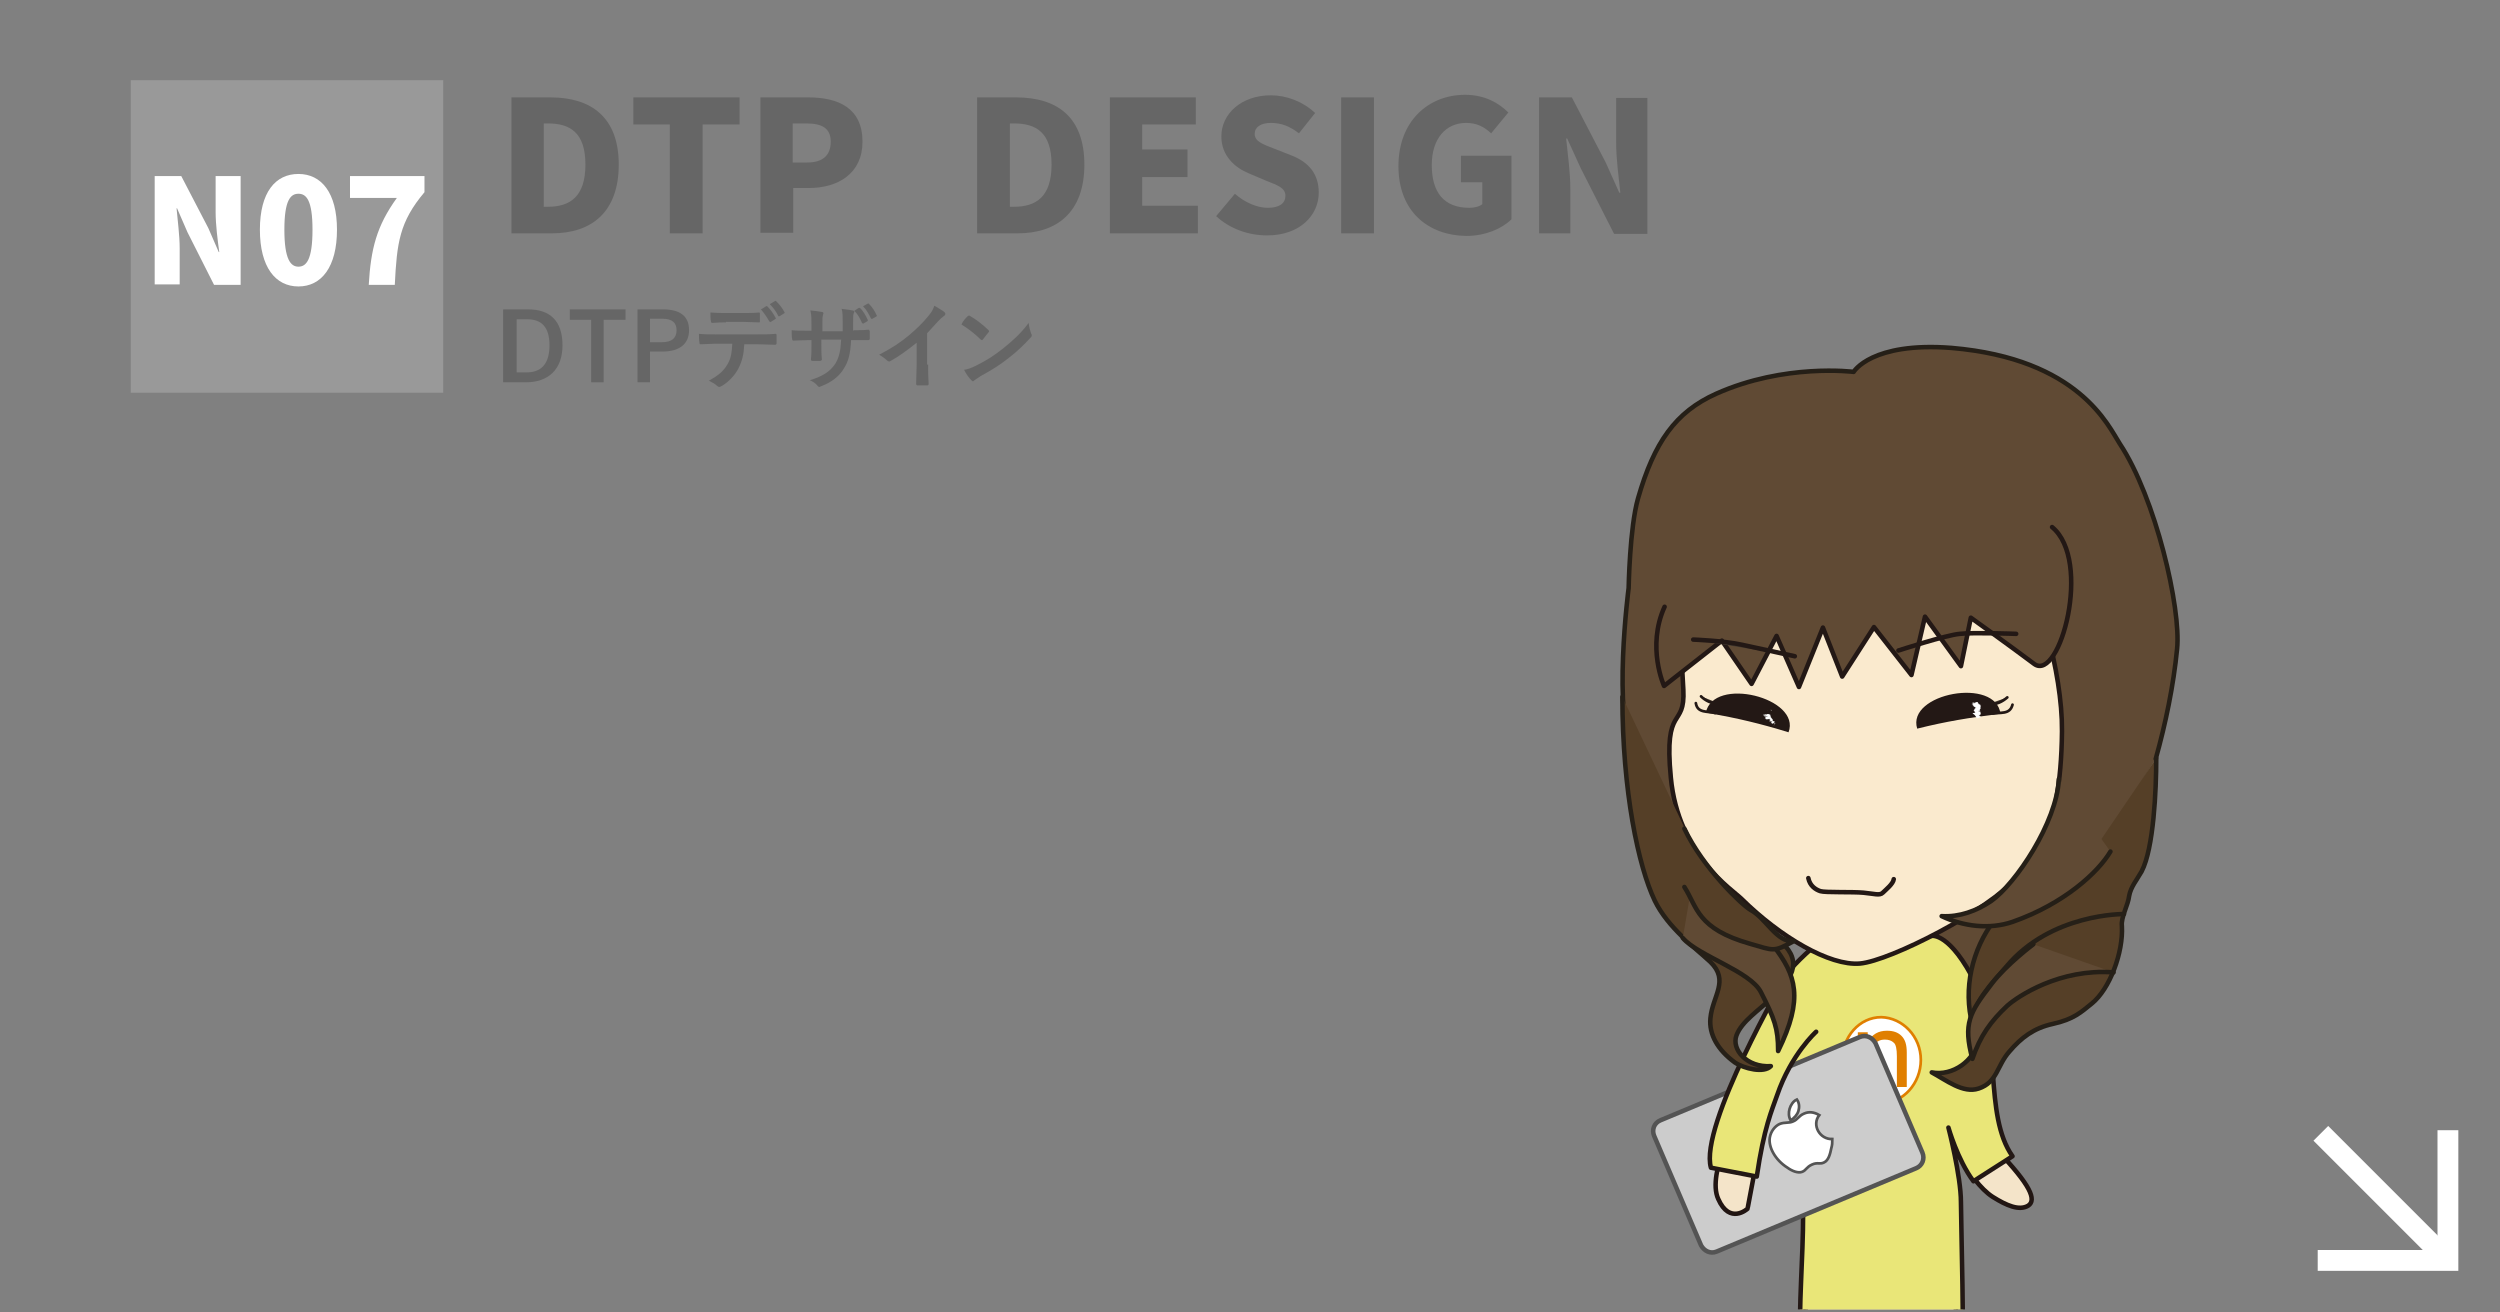 <?xml version="1.0" encoding="utf-8"?>
<!-- Generator: Adobe Illustrator 27.7.0, SVG Export Plug-In . SVG Version: 6.00 Build 0)  -->
<svg version="1.1" id="レイヤー_1" xmlns="http://www.w3.org/2000/svg" xmlns:xlink="http://www.w3.org/1999/xlink" x="0px"
	 y="0px" viewBox="0 0 480 252" style="enable-background:new 0 0 480 252;" xml:space="preserve">
<rect x="0" y="0" width="480" height="252" fill="#808080" stroke="none"/>
<style type="text/css">
	.st0{clip-path:url(#SVGID_00000080914447224971161650000000665853473393601698_);}
	.st1{fill:#604A34;stroke:#251F17;stroke-width:0.874;stroke-linecap:round;stroke-linejoin:round;}
	.st2{fill:#F4E4C9;stroke:#211512;stroke-width:0.874;stroke-linecap:round;stroke-linejoin:round;}
	.st3{fill:#E9E678;stroke:#231815;stroke-width:0.874;stroke-linecap:round;stroke-linejoin:round;}
	.st4{fill:#FFFFFF;stroke:#E07F00;stroke-width:0.525;}
	.st5{fill:#E07F00;}
	.st6{fill:#CCCCCC;stroke:#545454;stroke-width:0.874;stroke-linecap:round;stroke-linejoin:round;}
	.st7{fill:#FFFFFF;}
	.st8{fill:#FFFFFF;stroke:#545454;stroke-width:0.525;}
	.st9{fill:#FAEACE;stroke:#231815;stroke-width:0.874;stroke-linecap:round;stroke-linejoin:round;}
	.st10{fill:#604A34;stroke:#231815;stroke-width:0.874;stroke-linecap:round;stroke-linejoin:round;}
	.st11{fill:none;stroke:#231815;stroke-width:0.874;stroke-linecap:round;stroke-linejoin:round;}
	.st12{fill:#443A30;stroke:#231815;stroke-width:0.874;stroke-linecap:round;stroke-linejoin:round;}
	.st13{fill:#604A34;}
	.st14{fill:#443A30;stroke:#231815;stroke-width:0.525;stroke-linecap:round;stroke-linejoin:round;}
	.st15{fill:none;stroke:#231815;stroke-width:0.525;stroke-linecap:round;stroke-linejoin:round;}
	.st16{fill:#231815;}
	.st17{fill:#553F27;stroke:#262018;stroke-width:0.874;stroke-linecap:round;stroke-linejoin:round;}
	.st18{fill:#666666;}
	.st19{fill:#999999;}
	.st20{fill:none;stroke:#FFFFFF;stroke-width:4;stroke-miterlimit:10;}
</style>
<g>
	<g>
		<g>
			<g>
				<g>
					<defs>
						<rect id="SVGID_1_" x="289.1" y="40" width="150.2" height="211.4"/>
					</defs>
					<clipPath id="SVGID_00000096059356300624718430000004965488335313620367_">
						<use xlink:href="#SVGID_1_"  style="overflow:visible;"/>
					</clipPath>
					<g style="clip-path:url(#SVGID_00000096059356300624718430000004965488335313620367_);">
						<g>
							<path class="st1" d="M413.9,145.7c1.9-6.8,3.4-14,4.1-21.1c0.8-7.7-4.1-29-11-39.4c-2.2-3.4-7.8-16.3-32.3-18.4
								c-15.4-1.2-18.8,4.6-18.8,4.6s-13.2-1.7-26.4,4.2c-7.8,3.5-11.9,9.3-15,20.1c-1.6,5.6-1.8,17.2-1.8,17.2s-3.2,24.5,1,32.1
								c4.5,8.2,25.2,32.6,33.8,37.3c1.6,1,19.5,4.1,19.5,4.1c3.2,0.7-5.5,13.2,11.3,0.6c7.1-5.3,15.5-11.2,21.2-18.4"/>
							<path class="st2" d="M358.9,187.7c0,0,1.4,1.4-0.8,7.9c-2.2,6.4-9.8,30.4-9.8,40.5s-1.9,11.7-2.3,23.7
								c-0.3,6.8,2.7,10.6,2.7,10.6s-1.7,2.9,0.7,2.9c0.5,0,2.4,0.5,3.7-1.4s0.8-1.4,0-5.8s0.2-9,4.5-11.2c4.3-2.1,4.9,2.6,8.6,3.4
								c3.7,0.8,4.3,0,4.3,4.3s-0.7,9.3-0.7,9.3s2.4,2.9,4.3,0.7c1.9-2.1,1.4-36.6,1.4-41.7c0-5-2.2-14.3-2.2-14.3
								s4.6,10.2,9.3,13.2c2.7,1.7,5.1,2.7,6.8,1.7c1.7-1.1,0.4-4-5.8-10.5c-6.5-6.8-6-8-8.9-18.7c-2.9-10.8-2.9-23-2.9-23
								L358.9,187.7z"/>
							<path class="st3" d="M354.7,267.4c-0.8-4.3-0.5-9.7,0.6-10c5.1-1.2,6.9,0,10.9,0.8c3.9,0.8,3.2-0.2,3.2,4
								c0,1.2-0.6,3.7-0.6,4.8l7.9,1c0.5-11-0.2-33.5-0.2-37.2c0-5-2.4-14.3-2.4-14.3s1.7,6.1,4.8,10.3l7.5-4.8
								c-5.6-7.9-2.1-23-7-33c-5-10.1-8.5-9.3-8.5-9.3l-16.1-2.8c0,0-6,3.6-11.1,9.3c-7.1,8,2.5,36.6,2.5,46.6
								c0,9.3-0.9,17.6-0.5,26.2c0.2,3.5-0.1,7.2,0.6,8.8L354.7,267.4z"/>
							<g>
								<path class="st4" d="M368.8,203.5c0,4.5-3.4,8.3-7.5,8.3s-7.6-3.7-7.6-8.2s3.3-8.3,7.5-8.3
									C365.3,195.4,368.8,199,368.8,203.5z"/>
								<path class="st5" d="M358.7,203.6v5.1h-1.9l-0.1-10.5h1.9v1.8c0.9-1.4,2-2.1,3.7-2.1c1.2,0,2.1,0.3,2.8,1
									c0.7,0.7,1,1.7,1,3.2v6.6h-1.9v-5.9c0-1.4-0.2-2.3-0.6-2.6c-0.4-0.4-1-0.6-1.7-0.6c-1,0-1.6,0.4-2.2,1.1
									C359,201.3,358.7,202.3,358.7,203.6z"/>
							</g>
							<path class="st6" d="M369.1,221.3c0.5,1.2,0,2.5-1.2,3l-38.3,16c-1.2,0.5-2.4-0.1-3-1.2l-9-21c-0.5-1.2,0-2.5,1.2-3l38.3-16
								c1.2-0.5,2.4,0.1,3,1.2L369.1,221.3z"/>
							<g>
								<g>
									<g>
										<g>
											<g>
												<g>
													<g>
														<path class="st7" d="M351.8,218.7c0,0.8,0,1.1-0.2,1.8c-0.2,1-0.5,2.3-1.4,2.7c-0.8,0.4-1.2-0.1-2.3,0.4
															s-1.1,1.1-1.9,1.4s-2-0.2-2.8-0.8c-2.4-1.5-3.7-4-3.4-5.8c0.2-1.2,1-2.2,1.9-2.6c1-0.4,1.8-0.1,2.6-0.5
															c0.8-0.3,1.1-1.1,2.1-1.5c0.9-0.4,1.9-0.3,2.9,0.3C347.8,216,349.4,218.8,351.8,218.7z"/>
														<g>
															<path class="st7" d="M345.3,213.3c0.2-0.7,0.2-1.5-0.3-2.2c-0.7,0.3-1.2,1.1-1.4,1.8c-0.2,0.7-0.2,1.5,0.2,2.2
																C344.5,214.7,345.1,214,345.3,213.3z"/>
														</g>
													</g>
												</g>
											</g>
										</g>
									</g>
								</g>
								<g>
									<g>
										<g>
											<g>
												<g>
													<g>
														<path class="st8" d="M351.8,218.7c0,0.8,0,1.1-0.2,1.8c-0.2,1-0.5,2.3-1.4,2.7c-0.8,0.4-1.2-0.1-2.3,0.4
															s-1.1,1.1-1.9,1.4s-2-0.2-2.8-0.8c-2.4-1.5-3.7-4-3.4-5.8c0.2-1.2,1-2.2,1.9-2.6c1-0.4,1.8-0.1,2.6-0.5
															c0.8-0.3,1.1-1.1,2.1-1.5c0.9-0.4,1.9-0.3,2.9,0.3C347.8,216,349.4,218.8,351.8,218.7z"/>
														<g>
															<path class="st8" d="M345.3,213.3c0.2-0.7,0.2-1.5-0.3-2.2c-0.7,0.3-1.2,1.1-1.4,1.8c-0.2,0.7-0.2,1.5,0.2,2.2
																C344.5,214.7,345.1,214,345.3,213.3z"/>
														</g>
													</g>
												</g>
											</g>
										</g>
									</g>
								</g>
							</g>
							<path class="st2" d="M334,213.8c0,0-6.4,11.4-4.1,16.4c2.2,5,5.6,1.9,5.6,1.9s-0.2,1.4,1.5-7.8s1.8-10.7,6.2-20.9"/>
							<path class="st3" d="M342.8,187.5c0,0-16.6,28.7-14.3,36.7l8.8,1.7c1.4-9.5,2.9-12.7,3.9-15.6c2.7-7.9,7.5-12.2,7.5-12.2"/>
							<path class="st9" d="M350.9,98.4c5.8-1.7,33,1.6,36.5,8.2c3.7,6.5,8.6,22.2,8.5,33.8c-0.2,20.9-6,24.9-8.6,28
								c-5.4,6.4-24.4,16.1-30.2,16.6c-5.8,0.5-15.3-5.1-22.7-12.4c-1.8-1.8-12.2-8.4-13.6-23.3c-1.4-14.3,2.8-9.2,2.4-16.9
								c-0.4-7.8-1-9.7,2.4-18c3.5-8.3,7.3-9.4,13.6-11.8C345.7,100.2,350.9,98.4,350.9,98.4z"/>
							<path class="st10" d="M394,101.2c7.8,6.4,1.5,29.8-3.4,26.3c-4.8-3.6-12.2-8.9-12.2-8.9l-1.9,9.3l-6.9-9.5l-2.6,11.2
								l-7.2-9.2l-6.1,9.5l-3.7-9.4l-4.6,11.4l-4.3-9.8l-4.8,9.2l-5.7-8.3l-11.1,8.7c0,0-3.4-7.5,0.1-15.2"/>
							<path class="st11" d="M364.5,124.9c0,0,9.2-3,11.8-3.2c2.6-0.3,10.8,0,10.8,0"/>
							<path class="st12" d="M344.6,126c0,0-6.5-1.4-10.1-2.2s-9.4-1-9.4-1"/>
							<path class="st11" d="M347.2,168.6c0.3,1.5,1.4,2.2,2.3,2.5s6.2,0.1,8.3,0.3s3.1,0.6,3.7,0s2-1.7,2.1-2.6"/>
							<path class="st13" d="M382.9,96.1c2.1,1.5,2.5,19.6,1.6,20.2c-2.9,1.5-13.8-0.2-16.9,0.6c-3.3,0.8-11.9-1.7-15.2-1.2
								c-3.7,0.7-9.1,1.9-13,3.4c-1.8,0.7-8.6-0.3-10.3,0c-2.3,0.5-5.6,1.6-7.5,0.4c-1.4-1,0.4-10.4,0.5-12.1
								c0.2-3.1,1.6-7.6,2.8-10.1c2.1-4.2,8.1-6.4,11.8-8.8c5.2-3.4,10.6-6.3,16.9-6.6c8.8-0.4,15,2.7,22.2,7
								c2.5,1.5,3.3,1.8,4.8,4.4c0.9,1.5,0.4,3,3.2,3.4"/>
							<g>
								<path class="st14" d="M329.9,135c-1.2,0.2-2.5-0.5-3.3-1.3"/>
								<path class="st15" d="M329.3,136.9c-1.4-0.4-3.4,0.1-3.7-1.9"/>
								<g>
									<path class="st16" d="M328,136.9c5.6,1,9.9,2,15.4,3.7c2.5-6.6-14.5-10.9-15.9-3.7"/>
									<g>
										<g>
											<g>
												<path class="st7" d="M340.2,136.3C340.2,136.3,340.1,136.3,340.2,136.3C340.2,136.3,340.3,136.3,340.2,136.3z"/>
												<path class="st7" d="M340.4,138.9c-0.4,0.2,0-0.1-0.3,0c0,0,0.2-0.1,0.1-0.1c-0.3,0.1-0.2,0,0-0.2h0.1
													c0,0-0.2,0.1-0.1,0c0,0,0.1,0,0.1-0.1c-0.1,0.1-0.1,0-0.1,0s0.1-0.1,0.2-0.1l-0.1,0.1c-0.3,0.1,0,0-0.2,0h0.1
													c-0.2,0.1-0.2,0-0.3,0c0,0,0.1-0.1,0.2-0.1c-0.1,0.1-0.2,0.1-0.2,0.1c0.1-0.1-0.1,0-0.1,0l0,0c-0.2,0.1,0.1,0-0.1,0
													l0.1-0.1c-0.2,0.1,0.1-0.1,0,0l0,0c-0.1,0,0.1,0,0,0l0,0c-0.1,0,0.1,0-0.1,0c0.1-0.1,0.1,0,0.3-0.1
													c-0.2,0-0.2,0-0.2-0.1c0.1,0,0.1,0,0.1-0.1c0,0,0,0-0.1,0h0.1c0.1,0-0.2,0-0.1,0c0,0,0.1,0,0.2,0c-0.1,0-0.1,0-0.2,0
													c0,0,0,0,0.1,0c-0.2,0,0,0-0.1,0h0.1c0.1,0-0.2,0.1-0.1,0h0.1c-0.2,0-0.1,0-0.2,0l0,0c0,0,0,0-0.1,0l0.2-0.1
													c-0.2,0-0.1,0-0.3,0.1c0,0,0.1-0.1,0,0c0.1,0,0.2-0.1,0.3-0.1h0.1c0.1,0,0,0,0.1,0h-0.1c-0.1,0-0.4,0.1-0.4,0
													c0.1,0,0.2,0,0.3,0l-0.4,0.1c0,0,0.2,0,0.1,0s-0.1,0-0.1,0s-0.1,0,0.1,0c0.1,0,0,0,0.1,0h-0.1l0,0c0,0-0.1,0-0.2,0h0.1
													c-0.1,0-0.2,0-0.2,0h0.1c-0.2,0-0.2,0-0.3,0c-0.1,0,0.2,0,0.1,0c0.1,0-0.2,0,0-0.1H339h0.1c0.1,0,0,0-0.1,0s0,0,0,0
													c-0.1,0-0.2,0-0.1-0.1c-0.1,0-0.2,0-0.2,0h0.1c0.1,0,0,0,0.1,0c-0.2,0,0.1,0,0,0c0.1,0-0.2,0,0,0c0,0-0.1,0,0,0h0.2H339
													l0,0c-0.1,0,0,0-0.1,0c0.1,0-0.1,0,0.1,0h0.2H339c0,0,0,0,0.1,0c-0.2,0,0,0-0.2,0c0.1,0,0,0,0.2,0c-0.1,0-0.2,0-0.1,0
													c0,0,0,0,0.1,0s0,0,0,0s0.1,0,0.2,0c-0.1,0-0.2,0-0.3,0c0.2,0-0.2,0,0.1,0c0,0,0.1,0,0.2,0c0.2,0-0.2,0-0.1,0H339
													c0.1,0-0.1,0,0.1,0c-0.1,0,0.1,0-0.1,0c0.2,0-0.1-0.1,0.2-0.1c0,0,0,0-0.1,0s0.1,0,0,0H339c0,0,0.1,0,0.2,0
													s-0.3,0-0.3,0c0.1,0,0.1,0,0.1,0h-0.1c0,0,0.2,0,0.3,0c0,0,0,0-0.1,0h0.2c-0.1,0-0.1,0-0.1,0l0,0c0.1,0,0,0,0,0
													c-0.1,0-0.1,0-0.1,0c-0.1,0,0,0-0.1,0c0.1,0,0.1,0,0.1,0H339c0.1,0,0,0,0.1,0c0,0-0.1,0,0,0s0.2,0,0.1,0s-0.3,0-0.2,0
													h0.1h0.1h-0.1c0,0,0,0,0.1,0c-0.1,0,0,0-0.2,0h0.1l0,0c0.1,0,0,0-0.1,0l0,0c0,0,0,0-0.1,0c0.1,0,0.5,0,0.3,0
													c0,0-0.2,0-0.3,0c0.1,0-0.1,0,0.1,0h-0.1c0.1,0-0.1-0.1,0.1-0.1c0,0,0.1,0,0.2,0c-0.1,0,0.1,0-0.1,0c-0.1,0-0.2,0-0.2,0
													c-0.1,0-0.1,0,0,0c-0.1,0-0.1,0-0.1,0c0.2,0,0.2,0,0.1,0h-0.1h0.1c0,0-0.2,0-0.1,0h0.1c-0.1,0-0.2,0-0.1,0h0.2
													c0,0-0.1,0-0.2,0c0.1,0,0.1,0,0.2,0c-0.3-0.1-0.3-0.1-0.3-0.1h0.1c0.1,0-0.1,0-0.1,0c0.1,0,0.2,0,0.3,0
													c0.1,0-0.1,0-0.2-0.1c-0.1,0,0.1,0-0.1,0c0,0,0.1,0-0.1,0c0.1,0,0.2,0,0.2,0h-0.1c0.2,0,0.3,0.1,0.6,0.1l0,0
													c0.2,0,0.2,0,0.2,0c-0.1,0-0.3-0.1-0.4-0.1l-0.4-0.1c0.1,0,0,0,0.1,0s-0.1,0,0,0c-0.1,0-0.2,0-0.2,0c0.1,0,0.1,0,0.2,0
													c-0.1,0-0.2,0-0.2,0c-0.2,0,0.1,0-0.1,0c0.1,0,0.3,0.1,0.4,0.1c-0.1,0-0.2,0-0.4-0.1h0.2c0.1,0-0.3-0.1,0,0h-0.1
													c0,0,0.1,0,0.2,0c0,0-0.2-0.1,0,0c0,0,0,0-0.2,0c-0.1,0,0.1,0-0.1,0c0.2,0,0,0-0.1,0h0.1c0,0,0,0-0.1,0h0.1h-0.1
													c-0.1,0,0.2,0,0.2,0h0.1h0.1c-0.1,0-0.3-0.1-0.3-0.1s0.1,0,0,0h0.1h0.2c0,0-0.2-0.1-0.3-0.1c0,0,0.1,0,0.2,0
													c0,0-0.1,0-0.2,0c0.1,0,0.2,0,0.3,0h0.2l0,0c0.2,0,0.1,0,0.3,0.1c0,0,0,0-0.1,0c-0.3,0-0.4-0.1-0.6-0.1
													c-0.1,0,0.6,0.1,0.2,0c-0.1,0-0.2-0.1-0.2,0c0,0-0.2-0.1-0.1,0c0.1,0,0.2,0,0.4,0.1c-0.1,0-0.1,0,0,0s0.2,0,0.2,0
													s0,0-0.1,0s0,0-0.1,0c0,0,0.2,0-0.1,0c0,0-0.1,0-0.2,0h-0.1h0.1c0.1,0-0.2,0-0.1,0h0.2c0.2,0-0.1,0,0.2,0.1
													c0,0-0.1,0,0,0l0,0c0,0,0.3,0.1,0.1,0c-0.1,0-0.1,0-0.2,0c0,0-0.1,0-0.1-0.1c0.2,0,0,0,0.2,0c-0.1,0-0.1,0,0.1,0
													s0,0,0.2,0.1c0,0,0.2,0,0.4,0.1c0,0,0,0-0.1,0s-0.1,0-0.3-0.1c0,0,0,0-0.2-0.1c0.1,0,0.2,0,0.2,0l0,0
													c-0.2,0,0,0-0.2-0.1c0,0-0.2,0-0.3-0.1h0.1c-0.1,0,0.2,0,0,0c0.1,0,0.3,0.1,0.4,0.1c-0.1,0,0.1,0,0.1,0
													c-0.1,0-0.2-0.1-0.2-0.1c0.2,0,0,0,0,0c0.1,0,0.3,0.1,0.3,0.1s-0.2,0-0.1,0l0,0c0,0,0.1,0-0.1-0.1h0.2l0,0
													c0.1,0,0.1,0,0.2,0s0,0,0,0h-0.1c-0.1,0,0,0,0,0h0.1h-0.1c0.1,0,0.2,0,0.1,0l0.3,0.1c-0.1,0-0.1,0-0.3-0.1
													c-0.1,0-0.1,0,0,0c0,0,0,0-0.1,0c0.2,0,0.2,0,0.3,0.1l0,0c0.1,0,0.1,0,0.1,0c-0.1,0-0.1,0-0.1,0c0.1,0,0.2,0.1,0.1,0.1
													c-0.2,0,0.1,0,0.1,0c-0.1,0-0.3-0.1-0.3-0.1c-0.1,0,0,0-0.1,0c0.1,0,0.3,0.1,0.3,0.1h-0.1c0.1,0,0.2,0.1,0.2,0.1
													c-0.1,0-0.1,0-0.1,0h-0.1c0.2,0.1,0.1,0,0.2,0.1c-0.1,0,0.1,0.1-0.1,0c0.1,0,0.2,0.1,0.1,0.1h-0.2c0.1,0-0.1,0-0.1,0
													c0.1,0,0.2,0,0.3,0.1c-0.1,0,0,0,0.1,0.1H340c0.2,0.1,0,0,0,0h-0.1c0.2,0,0.2,0,0.3,0.1c0,0,0,0-0.1,0
													c0.2,0.1,0.1,0.1,0.2,0.1h-0.1c0.3,0.1,0,0.1,0.2,0.1h-0.2c-0.1,0,0.1,0,0.2,0c-0.1,0,0.1,0-0.1,0h0.1c-0.1,0-0.1,0,0,0
													l0,0c0,0-0.1,0-0.2,0c0.1,0-0.1,0,0.2,0c-0.2,0,0.1,0-0.1,0c0.1,0,0.1,0,0.1,0s-0.1,0,0,0h-0.1h0.1c0.1,0-0.1,0-0.1,0.1
													c0.1,0,0.1,0.1,0.1,0.1h-0.1c0.2,0-0.2,0,0.1,0c0,0,0,0-0.1,0c0.1,0-0.1,0,0.1,0l0,0c-0.1,0,0,0-0.1,0c0,0,0,0-0.1,0
													s0.2,0,0,0h0.1c-0.1,0,0.1,0.1,0.1,0.1c-0.1,0-0.4,0-0.2,0c0,0,0.1,0,0,0c0.1,0-0.3,0-0.2,0c0.2,0,0.1,0,0.2,0
													c-0.1,0-0.2,0-0.1,0H340c0.2,0,0.1,0,0.4,0c0.1,0.1,0.2,0.1,0.3,0.1c0,0.1,0.1,0.1,0,0.2
													C340.4,138.8,340.4,138.8,340.4,138.9C340.5,138.8,340.5,138.8,340.4,138.9c0.2-0.2,0-0.1,0.2-0.2c0,0,0,0,0,0.1
													L340.4,138.9h0.2l0,0c0,0,0.1,0,0.2-0.1c0.2,0-0.1,0.2-0.1,0.2c-0.1,0,0,0,0.1,0c-0.2,0.2-0.3,0.3-0.2,0.3
													C340.9,138.7,340.5,138.9,340.4,138.9z"/>
												<path class="st7" d="M340.2,136.4c-0.1,0-0.1,0-0.3-0.1C340.1,136.3,340.2,136.3,340.2,136.4z"/>
												<path class="st7" d="M339.4,136.4L339.4,136.4C339.3,136.3,339.3,136.3,339.4,136.4
													C339.3,136.3,339.4,136.3,339.4,136.4z"/>
												<path class="st7" d="M339.3,136.4C339.2,136.4,339.2,136.4,339.3,136.4L339.3,136.4z"/>
												<path class="st7" d="M339,136.4C338.9,136.4,338.9,136.4,339,136.4L339,136.4z"/>
												<path class="st7" d="M339.2,136.4C339.2,136.4,339.1,136.4,339.2,136.4C339.2,136.4,339.1,136.4,339.2,136.4z"/>
												<path class="st7" d="M338.9,136.5C338.9,136.5,339,136.5,338.9,136.5C339,136.5,338.8,136.5,338.9,136.5z"/>
												<path class="st7" d="M339,136.6L339,136.6L339,136.6L339,136.6z"/>
												<path class="st7" d="M339.3,137.5L339.3,137.5L339.3,137.5z"/>
												<path class="st7" d="M339.3,138C339.4,138,339.2,138,339.3,138C339.2,138,339.3,138,339.3,138z"/>
												<polygon class="st7" points="339.6,138.2 339.6,138.2 339.8,138.1 												"/>
											</g>
										</g>
									</g>
								</g>
							</g>
							<path class="st14" d="M382,135.1c1.2,0.3,2.5-0.4,3.4-1.2"/>
							<path class="st15" d="M382.6,137c1.4-0.3,3.3,0.3,3.8-1.7"/>
							<path class="st16" d="M383.7,137.1c-5.6,0.7-10,1.4-15.6,2.8c-2.1-6.8,15.2-10,16-2.8"/>
							<g>
								<g>
									<g>
										<path class="st7" d="M379.4,134.2C379.4,134.2,379.3,134.2,379.4,134.2C379.4,134.2,379.5,134.2,379.4,134.2z"/>
										<path class="st7" d="M378.9,137.1c-0.3-0.3,0.1-0.1-0.2-0.2L378.9,137.1c-0.3-0.3-0.1-0.2,0.2-0.2h0.1l-0.1-0.1
											c0,0,0.1,0,0.1,0.1c-0.1-0.1,0,0-0.1-0.1c0,0,0.1,0.1,0.2,0.1l-0.1-0.1c-0.3-0.2,0,0-0.1-0.1h0.1
											c-0.2-0.1-0.1-0.1-0.2-0.2c0,0,0.1,0.1,0.2,0.1c-0.1-0.1-0.2-0.1-0.2-0.1c0.1,0.1-0.1-0.1,0,0l0,0c-0.1-0.1,0.1,0-0.1-0.1
											h0.1c-0.2-0.1,0.1,0,0,0l0,0c0,0,0.1,0,0,0l0,0c0,0,0.1,0-0.1-0.1c0.1,0.1,0.1,0,0.2,0.1c-0.1-0.1-0.1-0.1-0.1-0.2
											c0.1,0,0.1,0,0.2,0c0,0,0,0-0.1-0.1h0.1c0.1,0-0.2-0.1-0.1-0.1c0,0,0.1,0,0.2,0.1c-0.1-0.1-0.1-0.1-0.1-0.1s0,0,0.1,0
											c-0.1-0.1,0,0-0.1,0h0.1c0.1,0-0.2-0.1-0.1-0.1h0.1c-0.2-0.1-0.1-0.1-0.2-0.1l0,0l0,0c0,0,0.2,0.1,0.2,0
											c-0.2-0.1-0.1,0-0.3-0.1c0,0,0.1,0,0,0c0.1,0,0.2,0.1,0.3,0.1h0.1c0.1,0,0,0,0.1,0c0,0-0.1,0,0,0c-0.1,0-0.3-0.1-0.4-0.1
											c0.1,0,0.2,0.1,0.3,0.1l-0.4-0.1c0,0,0.2,0,0.1,0s-0.1,0-0.1,0s0,0,0.1,0s0,0,0.1,0h-0.1l0,0c0,0-0.1,0-0.2-0.1h0.1
											c-0.1,0-0.1,0-0.1-0.1h0.1c-0.2,0-0.2-0.1-0.3-0.1c-0.1,0,0.2,0,0.1,0c0.1,0-0.2-0.1,0,0h-0.1h0.1c0.1,0,0,0,0,0
											c-0.1,0,0,0,0,0c-0.1,0-0.2-0.1-0.1-0.1c-0.1,0-0.2,0-0.2,0h0.1c0.1,0,0,0,0.1,0c-0.1,0,0.1,0,0,0c0.1,0-0.2,0,0,0
											c0,0-0.1,0,0,0h0.2h-0.1l0,0c-0.1,0,0,0-0.1,0c0.1,0-0.1,0,0.1,0h0.2h-0.2c0,0,0,0,0.1,0c-0.2,0,0,0-0.2,0
											c0.1,0,0,0,0.2,0c-0.1,0-0.2,0-0.1,0c0,0,0,0,0.1,0s0,0,0,0s0.1,0,0.2,0c-0.1,0-0.2,0-0.3,0c0.2,0-0.2,0,0.1,0
											c0,0,0.1,0,0.2,0c0.2,0-0.2,0-0.1,0h-0.2c0.1,0-0.1,0,0.1,0c-0.1,0,0.1,0-0.1,0c0.2,0-0.1,0,0.3,0c0,0,0,0-0.1,0
											s0.1,0,0,0h-0.1c0,0,0.1,0,0.2,0s-0.3,0-0.3,0c0.1,0,0.1,0,0.1,0h-0.1c0,0,0.2,0,0.3,0c0,0,0,0-0.1,0h0.2
											c-0.1,0-0.1,0-0.1,0l0,0c0.1,0,0,0,0,0c-0.1,0-0.1,0-0.1,0c-0.1,0,0,0-0.1,0c0.1,0,0.1,0,0.1,0h-0.1c0.1,0,0,0,0.1,0
											c0,0-0.1,0,0,0s0.2,0,0.1,0s-0.3,0-0.2,0h0.1h0.1H379c0,0,0,0,0.1,0c-0.1,0,0,0-0.2,0h0.1l0,0c0.1,0,0,0-0.1,0l0,0
											c0,0,0,0-0.1,0c0.1,0,0.5,0,0.3,0c0,0-0.2,0-0.3,0c0.1,0-0.1,0,0.1,0h-0.1c0,0-0.1,0,0.1-0.1c0.1,0,0.1,0,0.2,0
											c-0.1,0,0.1,0-0.1,0c-0.1,0-0.2,0-0.2,0c-0.1,0-0.1,0,0,0c-0.1,0-0.1,0-0.1,0c0.2,0,0.2,0,0.1,0h-0.1h0.1c0,0-0.2,0-0.1,0
											h0.1c-0.1,0-0.2,0-0.1,0h0.2c0,0-0.1,0-0.2,0c0.1,0,0.1,0,0.2,0c-0.3,0-0.3,0-0.3,0h0.1c0.1,0-0.1,0-0.1,0
											c0.1,0,0.2,0,0.3,0c0.1,0-0.1,0-0.2,0s0.1,0-0.1,0c0,0,0.1,0-0.1,0c0.1,0,0.2,0,0.2,0h-0.1c0.2,0,0.3,0,0.6,0l0,0
											c0.2,0,0.2,0,0.2,0c-0.1,0-0.3,0-0.4,0h-0.4c0.1,0,0,0,0.2,0c0.1,0-0.1,0,0,0c-0.1,0-0.2,0-0.2,0c0.1,0,0.1,0,0.2,0
											c-0.1,0-0.2,0-0.2,0c-0.2,0,0.1,0-0.1,0c0.1,0,0.3,0,0.4,0c-0.1,0-0.2,0-0.4,0h0.2c0.1,0-0.3,0,0,0h-0.1c0,0,0.1,0,0.2,0
											c0,0-0.2,0,0,0c0,0,0,0-0.2,0c-0.1,0,0.1,0-0.1,0c0.2,0,0,0-0.1,0h0.1c0,0,0,0-0.1,0h0.1h-0.1c-0.1,0,0.2,0,0.2,0h0.1h0.1
											c-0.1,0-0.3,0-0.3,0c-0.1,0,0.1,0,0,0h0.1h0.2c0,0-0.2,0-0.3,0c0,0,0.1,0,0.2,0c0,0-0.1,0-0.2,0c0.1,0,0.2,0,0.3-0.1h0.2
											l0,0c0.2,0,0.1,0,0.3,0c0,0,0,0-0.1,0c-0.3,0-0.4,0-0.6,0.1c-0.1,0,0.6-0.1,0.2-0.1c-0.1,0-0.2,0-0.2,0s-0.2,0-0.1,0
											s0.2,0,0.4-0.1c-0.1,0-0.1,0,0,0s0.2,0,0.2,0s0,0-0.2,0c-0.1,0,0,0-0.1,0c0,0,0.2,0-0.1,0c0,0-0.1,0-0.2,0h-0.1h0.1
											c0.1,0-0.2,0-0.1,0h0.2c0.2,0-0.1,0,0.2,0h-0.1c0,0,0,0,0.1,0c0,0,0.3-0.1,0.1,0c-0.1,0-0.1,0-0.2,0h-0.1c0.2,0,0,0,0.2,0
											c-0.1,0-0.1,0,0.1,0s0,0,0.2,0c0,0,0.2,0,0.4-0.1h-0.1c-0.1,0-0.1,0-0.3,0c0,0,0,0-0.2,0c0.1,0,0.2,0,0.2,0l0,0
											c-0.2,0-0.1,0-0.2,0c0,0-0.2,0-0.3,0.1h0.1c-0.1,0,0.2,0,0,0c0.1,0,0.3,0,0.4-0.1c-0.1,0,0.1,0,0.1,0c-0.1,0-0.2,0-0.2,0
											c0.2,0,0,0,0,0c0.1,0,0.3-0.1,0.3-0.1s-0.2,0-0.1,0l0,0c0,0,0.1,0-0.1,0h0.2c0,0,0,0-0.1,0c0.1,0,0.1,0,0.2,0s0,0,0,0
											h-0.1c-0.1,0,0,0,0,0h0.1h-0.1c0.1,0,0.2,0,0.1,0h0.3c-0.1,0-0.1,0-0.3,0c-0.1,0-0.1,0,0,0c0,0,0,0-0.1,0
											c0.2,0,0.2,0,0.3,0l0,0c0.1,0,0.1,0,0.1,0c-0.1,0-0.1,0-0.2,0c0.1,0,0.2,0,0.2,0c-0.2,0,0.1,0,0.1,0c-0.1,0-0.3,0-0.3,0
											c-0.1,0,0,0-0.1,0c0.1,0,0.3,0,0.3,0h-0.1c0.1,0,0.2,0,0.2,0c-0.1,0,0,0-0.1,0.1h-0.1c0.2,0,0.1,0,0.2,0
											c-0.1,0,0.1,0-0.1,0.1c0.1,0,0.2,0,0.1,0.1h-0.2c0.1,0-0.1,0-0.1,0c0.1,0,0.2,0,0.3,0c-0.1,0,0,0,0.1,0h-0.1
											c0.2,0,0,0,0,0h-0.1c0.2,0,0.2,0,0.3,0c0,0,0,0-0.1,0.1c0.3,0,0.1,0.1,0.3,0.1h-0.1c0.3,0,0,0.1,0.2,0.1h-0.2
											c-0.1,0,0.1,0,0.2,0c-0.1,0,0.1,0-0.1,0h0.1c-0.1,0-0.1,0,0,0.1l0,0c0,0-0.1,0-0.2,0c0.1,0-0.1,0,0.2,0
											c-0.2,0,0.1,0.1-0.1,0.1c0.1,0,0.1,0,0.1,0s-0.1,0,0,0.1h-0.1h0.1c0.1,0-0.1,0.1-0.1,0.1c0.1,0.1,0.1,0.1,0.1,0.2h-0.1
											c0.2,0-0.2,0,0.1,0.1c0,0,0,0-0.1,0c0.1,0-0.1,0,0,0.1l0,0c-0.1,0,0,0-0.1,0.1c0,0,0,0-0.1,0s0.2,0,0,0h0.1
											c-0.1,0,0.1,0.1,0.1,0.2c-0.2,0-0.4-0.1-0.2,0c0,0,0.1,0,0,0c0.1,0-0.3,0-0.2,0c0.2,0,0.1,0,0.2,0c-0.1,0-0.2,0-0.1,0
											h-0.1c0.2,0.1,0.1,0.1,0.4,0.1c0,0.1,0.1,0.3,0.1,0.4c-0.1,0.1,0,0.3-0.2,0.3c-0.2-0.1-0.2-0.1-0.1,0c0,0,0,0-0.1,0
											c0.2,0.1,0,0,0.2,0.1v0.1l-0.1-0.1l0.1,0.1l0,0c0,0,0.1,0.1,0.2,0.1c0.1,0.2-0.3,0.1-0.3,0.2c-0.1,0,0,0.1,0,0.1
											c-0.2-0.1-0.4-0.1-0.4,0.1C379.3,137.4,379,137.1,378.9,137.1z"/>
										<path class="st7" d="M379.5,134.2c-0.1,0-0.1,0-0.3,0C379.3,134.2,379.4,134.2,379.5,134.2z"/>
										<path class="st7" d="M378.7,134.6L378.7,134.6C378.6,134.6,378.6,134.6,378.7,134.6C378.6,134.6,378.6,134.6,378.7,134.6z
											"/>
										<path class="st7" d="M378.6,134.6c-0.1,0-0.1,0-0.2,0H378.6z"/>
										<path class="st7" d="M378.3,134.6C378.2,134.6,378.2,134.6,378.3,134.6L378.3,134.6z"/>
										<path class="st7" d="M378.5,134.6L378.5,134.6C378.5,134.6,378.4,134.6,378.5,134.6z"/>
										<path class="st7" d="M378.3,134.7C378.3,134.7,378.4,134.7,378.3,134.7C378.3,134.7,378.2,134.7,378.3,134.7z"/>
										<path class="st7" d="M378.4,134.7L378.4,134.7C378.4,134.7,378.3,134.8,378.4,134.7L378.4,134.7z"/>
										<path class="st7" d="M378.8,135.5L378.8,135.5L378.8,135.5z"/>
										<path class="st7" d="M378.7,135.8C378.8,135.8,378.6,135.8,378.7,135.8C378.6,135.8,378.7,135.8,378.7,135.8z"/>
										<polygon class="st7" points="379,136.1 379,136.1 379.1,136.1 										"/>
									</g>
								</g>
							</g>
						</g>
						<path class="st17" d="M311.5,133.8c0,18.2,3.1,32.6,6.2,39.1c2.5,5.2,7.9,9.2,10.7,11.8c3.7,3.6,0.4,6.5,0,10.8
							c-0.3,3.1,1.4,6.1,4.7,8.5c1.8,1.2,5.6,2.1,6.9,0.7c-4.6,0.3-7.6-3.2-6.6-5.9s4.3-4.8,6.8-7.2c4.4-4.1,6-7.5,1-11.4
							c-2.7-2.1-14.1-13.5-14.1-13.5"/>
						<path class="st1" d="M325.1,168.3c3,3.5,12.6,9.7,15.4,13.3c4.3,5.6,5.9,10,0.9,20.2c0-4.4-0.7-6.2-3.3-11.3
							c-2-4-12.1-7-15-10.4"/>
						<path class="st17" d="M323.4,159.1c3.6,7.6,11.1,14.7,12.7,15.6c3,1.6,5,6.3,8.3,6c-4,2.2-3.8,1.8-8.4,0.5
							c-10.2-2.9-10.1-7-12.6-10.9"/>
						<path class="st17" d="M392.8,176.8c0.8,3.4-5-0.9-7.9,1.2c-2.6,1.8-2.1,10-4.1,12.4c-2.1,2.5-0.5,6.1-1,9.3
							c-0.6,3.9-4.9,7-8.9,6.2c2.8,1.5,6,4.1,9,3.1c3.6-1.2,3.5-4.4,5.9-7.1c2.3-2.7,4.7-4.5,8.3-5.3c4.1-0.9,5.5-2.3,7.5-3.9
							c3.5-2.8,6.1-9.9,5.8-14.9c-0.2-1.7,1.2-4,1.4-5.8c0.3-1.7,1.5-3.1,2.4-4.7c2.3-4.4,2.8-15.6,2.8-21.7"/>
						<path class="st17" d="M398.3,163.4c-3,3.5-12.6,9.7-15.4,13.3c-4.3,5.6-6,13.2-4.2,20c0.1-4.4,3.7-7.8,6.5-11.1
							c8.6-10.3,22.6-10.1,22.6-10.1"/>
						<path class="st1" d="M395.3,149.6c-0.4,8.3-8.3,20.1-13,23.4c-2.8,1.9-6.1,3.1-9.5,2.9c4.2,2,9.2,2.6,13.6,1.1
							c10-3.5,16.5-9.6,18.8-13.5"/>
						<path class="st1" d="M390.4,181.3c0,0-5.2,3.9-8,7.6c-4.3,5.6-5.5,7.6-3.7,14.4c1.5-4.4,3.5-7.2,6.7-10.2
							c2-1.8,10.1-7.2,20.4-6.4"/>
					</g>
				</g>
			</g>
		</g>
	</g>
</g>
<g>
	<g>
		<g>
			<g>
				<path class="st18" d="M101.4,59.4c4.2,0,6.6,2.2,6.6,6.9s-2.8,7.1-7,7.1h-4.4v-14H101.4z M99.2,71.5h1.9c2.7,0,4.4-1.5,4.4-5.2
					c0-3.6-1.6-5-4.3-5h-2V71.5z"/>
			</g>
			<g>
				<path class="st18" d="M120.1,61.4h-4.2v12h-2.4v-12h-4.1v-2h10.7V61.4z"/>
			</g>
			<g>
				<path class="st18" d="M127.3,59.4c3.4,0,5,1.4,5,4s-1.8,4.1-5.1,4.1h-2.4v5.9h-2.4v-14H127.3z M124.8,65.7h2.3
					c1.9,0,2.8-0.8,2.8-2.3c0-1.4-0.8-2.2-2.7-2.2h-2.4C124.8,61.2,124.8,65.7,124.8,65.7z"/>
			</g>
			<g>
				<path class="st18" d="M142.9,66.1c-0.1,2-0.4,3.2-1.1,4.6c-0.7,1.4-2,2.7-3.2,3.4c-0.2,0.1-0.4,0.2-0.5,0.2s-0.3-0.1-0.4-0.2
					c-0.4-0.4-1-0.7-1.6-1c1.8-1,2.8-1.8,3.6-3.2c0.7-1.2,0.8-2.2,0.9-3.9h-3.4c-0.9,0-1.8,0.1-2.7,0.1c-0.2,0-0.2-0.1-0.2-0.3
					c-0.1-0.5-0.1-1.2-0.1-1.7c1,0.1,2,0.1,3.1,0.1h8.1c1.4,0,2.4,0,3.5-0.1c0.2,0,0.2,0.1,0.2,0.4c0,0.2,0,1.2,0,1.4
					c0,0.2-0.1,0.3-0.3,0.3c-0.9,0-2.2-0.1-3.4-0.1C145.4,66.1,142.9,66.1,142.9,66.1z M139.4,61.9c-0.8,0-1.5,0-2.6,0.1
					c-0.2,0-0.3-0.1-0.3-0.3c-0.1-0.4-0.1-1.1-0.1-1.7c1.3,0.1,2.2,0.1,3,0.1h3.3c1,0,2.1,0,3-0.1c0.2,0,0.2,0.1,0.2,0.3
					c0,0.4,0,0.9,0,1.3c0,0.3,0,0.3-0.2,0.3c-1,0-2-0.1-3-0.1h-3.3L139.4,61.9L139.4,61.9z M147.1,58.8c0.1-0.1,0.2,0,0.3,0.1
					c0.5,0.5,1.1,1.3,1.5,2.1c0.1,0.1,0.1,0.2-0.1,0.3l-0.8,0.5c-0.1,0.1-0.2,0-0.3-0.1c-0.5-0.9-1-1.6-1.6-2.3L147.1,58.8z
					 M148.8,57.8c0.1-0.1,0.2,0,0.3,0.1c0.6,0.6,1.2,1.4,1.5,2c0.1,0.1,0.1,0.2-0.1,0.3l-0.8,0.5c-0.2,0.1-0.3,0-0.3-0.1
					c-0.4-0.8-0.9-1.5-1.6-2.2L148.8,57.8z"/>
			</g>
			<g>
				<path class="st18" d="M164,63.4c0.9,0,1.9,0,2.7-0.1c0.2,0,0.2,0.1,0.3,0.3c0,0.5,0,1,0,1.4c0,0.2-0.1,0.3-0.3,0.3
					c-0.6,0-1.7,0-2.6,0h-0.7c-0.1,2.6-0.5,4.1-1.4,5.5c-0.9,1.5-2.4,2.6-4.2,3.3c-0.3,0.1-0.4,0.2-0.5,0.2s-0.2-0.1-0.3-0.2
					c-0.5-0.6-0.9-0.8-1.5-1.1c2.6-0.8,3.9-1.7,4.9-3.2c0.7-1.2,1-2.4,1.1-4.6h-3.8V66c0,1.1,0,2,0.1,3c0,0.2-0.1,0.2-0.3,0.3
					c-0.5,0-1.1,0-1.5,0c-0.2,0-0.3-0.1-0.3-0.3c0.1-0.9,0.1-1.8,0.1-3v-0.7h-0.5c-1,0-2.4,0.1-3,0.1c-0.1,0-0.2-0.1-0.2-0.3
					c-0.1-0.4-0.1-1-0.1-1.7c0.8,0.1,1.9,0.1,3.3,0.1h0.5v-1.3c0-1.2,0-1.6-0.2-2.6c0.9,0.1,1.8,0.2,2.2,0.3c0.2,0,0.3,0.1,0.3,0.3
					c0,0.1-0.1,0.2-0.1,0.4c-0.1,0.3-0.1,0.5-0.1,1.7v1.3h3.9v-1.8c0-1,0-1.8-0.2-2.5c0.7,0.1,1.7,0.2,2.1,0.3
					c0.3,0.1,0.3,0.1,0.3,0.3c0,0.1,0,0.2-0.1,0.3c-0.1,0.3-0.1,0.8-0.1,1.6v1.7L164,63.4L164,63.4z M164.9,59.1
					c0.1,0,0.2,0,0.3,0.1c0.5,0.5,1,1.3,1.4,2.2c0.1,0.1,0,0.2-0.1,0.3l-0.7,0.4c-0.1,0.1-0.2,0-0.3-0.1c-0.4-0.9-0.8-1.7-1.5-2.3
					L164.9,59.1z M166.6,58.3c0.1-0.1,0.2,0,0.3,0.1c0.6,0.6,1.1,1.4,1.4,2.1c0.1,0.1,0.1,0.2-0.1,0.3l-0.7,0.4
					c-0.2,0.1-0.2,0-0.3-0.1c-0.4-0.8-0.8-1.6-1.5-2.3L166.6,58.3z"/>
			</g>
			<g>
				<path class="st18" d="M178.2,70c0,1.2,0,2.3,0.1,3.7c0,0.2-0.1,0.3-0.3,0.3c-0.6,0-1.2,0-1.8,0c-0.2,0-0.3-0.1-0.3-0.3
					c0-1.3,0.1-2.5,0.1-3.7v-4.2c-1.6,1.3-3.5,2.7-5,3.5c-0.1,0.1-0.2,0.1-0.3,0.1s-0.3-0.1-0.4-0.2c-0.4-0.4-1-0.8-1.5-1.1
					c2.5-1.3,4-2.3,5.7-3.7c1.4-1.2,2.7-2.4,3.8-3.8c0.6-0.7,0.8-1.1,1.1-1.9c0.8,0.5,1.6,0.9,2,1.3c0.1,0.1,0.1,0.2,0.1,0.3
					s-0.1,0.3-0.3,0.4c-0.3,0.2-0.6,0.5-1.1,1c-0.7,0.8-1.4,1.5-2.1,2.3v6C178,70,178.2,70,178.2,70z"/>
			</g>
			<g>
				<path class="st18" d="M185.8,60.7c0.1-0.1,0.2-0.1,0.3-0.1s0.1,0,0.2,0.1c0.9,0.5,2.4,1.6,3.4,2.6c0.1,0.1,0.2,0.2,0.2,0.3
					s0,0.1-0.1,0.2c-0.3,0.4-0.9,1.1-1.1,1.4c-0.1,0.1-0.1,0.1-0.2,0.1c-0.1,0-0.1-0.1-0.2-0.1c-1.1-1.1-2.4-2.1-3.7-2.9
					C184.9,61.6,185.4,61.1,185.8,60.7z M187.4,70.2c2.2-1.1,3.4-1.9,5.2-3.3c2.2-1.8,3.4-2.9,4.9-4.9c0.1,0.9,0.3,1.5,0.5,2.1
					c0.1,0.1,0.1,0.2,0.1,0.3c0,0.2-0.1,0.3-0.3,0.5c-1,1.1-2.5,2.6-4.1,3.8c-1.5,1.2-3,2.2-5.4,3.5c-0.8,0.5-1,0.7-1.2,0.8
					c-0.1,0.1-0.2,0.2-0.3,0.2s-0.2-0.1-0.3-0.2c-0.5-0.5-1-1.2-1.4-2C185.8,70.9,186.4,70.7,187.4,70.2z"/>
			</g>
		</g>
	</g>
	<g>
		<path class="st18" d="M118.8,31.6c0,9.1-5.2,13.2-12.8,13.2h-7.8V18.7h7.5C113.5,18.7,118.8,22.5,118.8,31.6z M105.2,39.7
			c4.2,0,7.2-1.9,7.2-8.1s-3-7.9-7.2-7.9h-0.8v16H105.2z"/>
		<path class="st18" d="M121.6,23.9v-5.2H142v5.2h-7.1v20.9h-6.3V23.9H121.6z"/>
		<path class="st18" d="M165.6,27.2c0,6.2-4.8,8.9-10.3,8.9h-3v8.6H146v-26h9.2C160.9,18.7,165.6,20.7,165.6,27.2z M155,31.2
			c3,0,4.5-1.4,4.5-4s-1.7-3.5-4.7-3.5h-2.6v7.5H155z"/>
		<path class="st18" d="M208.2,31.6c0,9.1-5.2,13.2-12.8,13.2h-7.8V18.7h7.5C203,18.7,208.2,22.5,208.2,31.6z M194.7,39.7
			c4.2,0,7.2-1.9,7.2-8.1s-3-7.9-7.2-7.9h-0.8v16H194.7z"/>
		<path class="st18" d="M229.6,18.7v5.2h-10.3v4.8h8.7V34h-8.7v5.5H230v5.3h-16.9V18.7H229.6z"/>
		<path class="st18" d="M233.5,41.5l3.6-4.3c1.8,1.6,4.2,2.7,6.3,2.7c2.3,0,3.4-0.9,3.4-2.3c0-1.5-1.4-2-3.7-2.9l-3.3-1.4
			c-2.7-1.1-5.3-3.4-5.3-7.1c0-4.4,3.9-7.9,9.5-7.9c3,0,6.2,1.2,8.5,3.4l-3.1,3.9c-1.7-1.3-3.3-2-5.4-2c-1.9,0-3.1,0.8-3.1,2.1
			c0,1.5,1.6,2,3.9,2.9l3.3,1.3c3.2,1.3,5.1,3.5,5.1,7.1c0,4.3-3.6,8.2-9.9,8.2C239.8,45.2,236.2,44,233.5,41.5z"/>
		<path class="st18" d="M263.8,18.7v26.1h-6.3V18.7H263.8z"/>
		<path class="st18" d="M268.5,31.9c0-8.7,5.8-13.7,12.8-13.7c3.8,0,6.5,1.6,8.3,3.4l-3.3,4c-1.3-1.2-2.7-2-4.8-2
			c-3.9,0-6.6,3-6.6,8.1c0,5.2,2.3,8.2,7.2,8.2c0.9,0,1.9-0.2,2.5-0.7V35h-4.1v-5.1h9.7v12.2c-1.8,1.8-5,3.2-8.7,3.2
			C274.3,45.2,268.5,40.7,268.5,31.9z"/>
		<path class="st18" d="M301.8,18.7l6.5,12.5l2.6,5.8h0.2c-0.3-2.8-0.8-6.5-0.8-9.6v-8.6h6v26.1h-6.4l-6.4-12.6l-2.6-5.7h-0.2
			c0.3,2.9,0.8,6.5,0.8,9.6v8.6h-6V18.7H301.8z"/>
	</g>
	<g>
		<rect x="25.1" y="15.4" class="st19" width="60" height="60"/>
		<g>
			<g>
				<path class="st7" d="M34.8,33.8l5.2,10l2,4.6h0.1c-0.3-2.2-0.7-5.2-0.7-7.7v-6.9h4.8v20.9h-5.1L36,44.6L34,40h-0.1
					c0.2,2.3,0.6,5.2,0.6,7.7v6.9h-4.8V33.8H34.8z"/>
				<path class="st7" d="M49.9,44.1c0-7.2,3-10.7,7.4-10.7s7.4,3.6,7.4,10.7c0,7.2-3,10.9-7.4,10.9S49.9,51.3,49.9,44.1z M57.3,51.2
					c1.5,0,2.7-1.3,2.7-7.1c0-5.7-1.2-6.9-2.7-6.9s-2.7,1.2-2.7,6.9S55.8,51.2,57.3,51.2z"/>
				<path class="st7" d="M76.2,38h-9v-4.2h14.3v3.1c-4.8,5.7-5.3,9.7-5.7,17.8h-5C71.2,47.8,72.3,43.4,76.2,38z"/>
			</g>
		</g>
	</g>
</g>
<g>
	<polyline class="st20" points="470,217 470,242 445,242 	"/>
	<line class="st20" x1="445.6" y1="217.6" x2="470" y2="242"/>
</g>
</svg>
